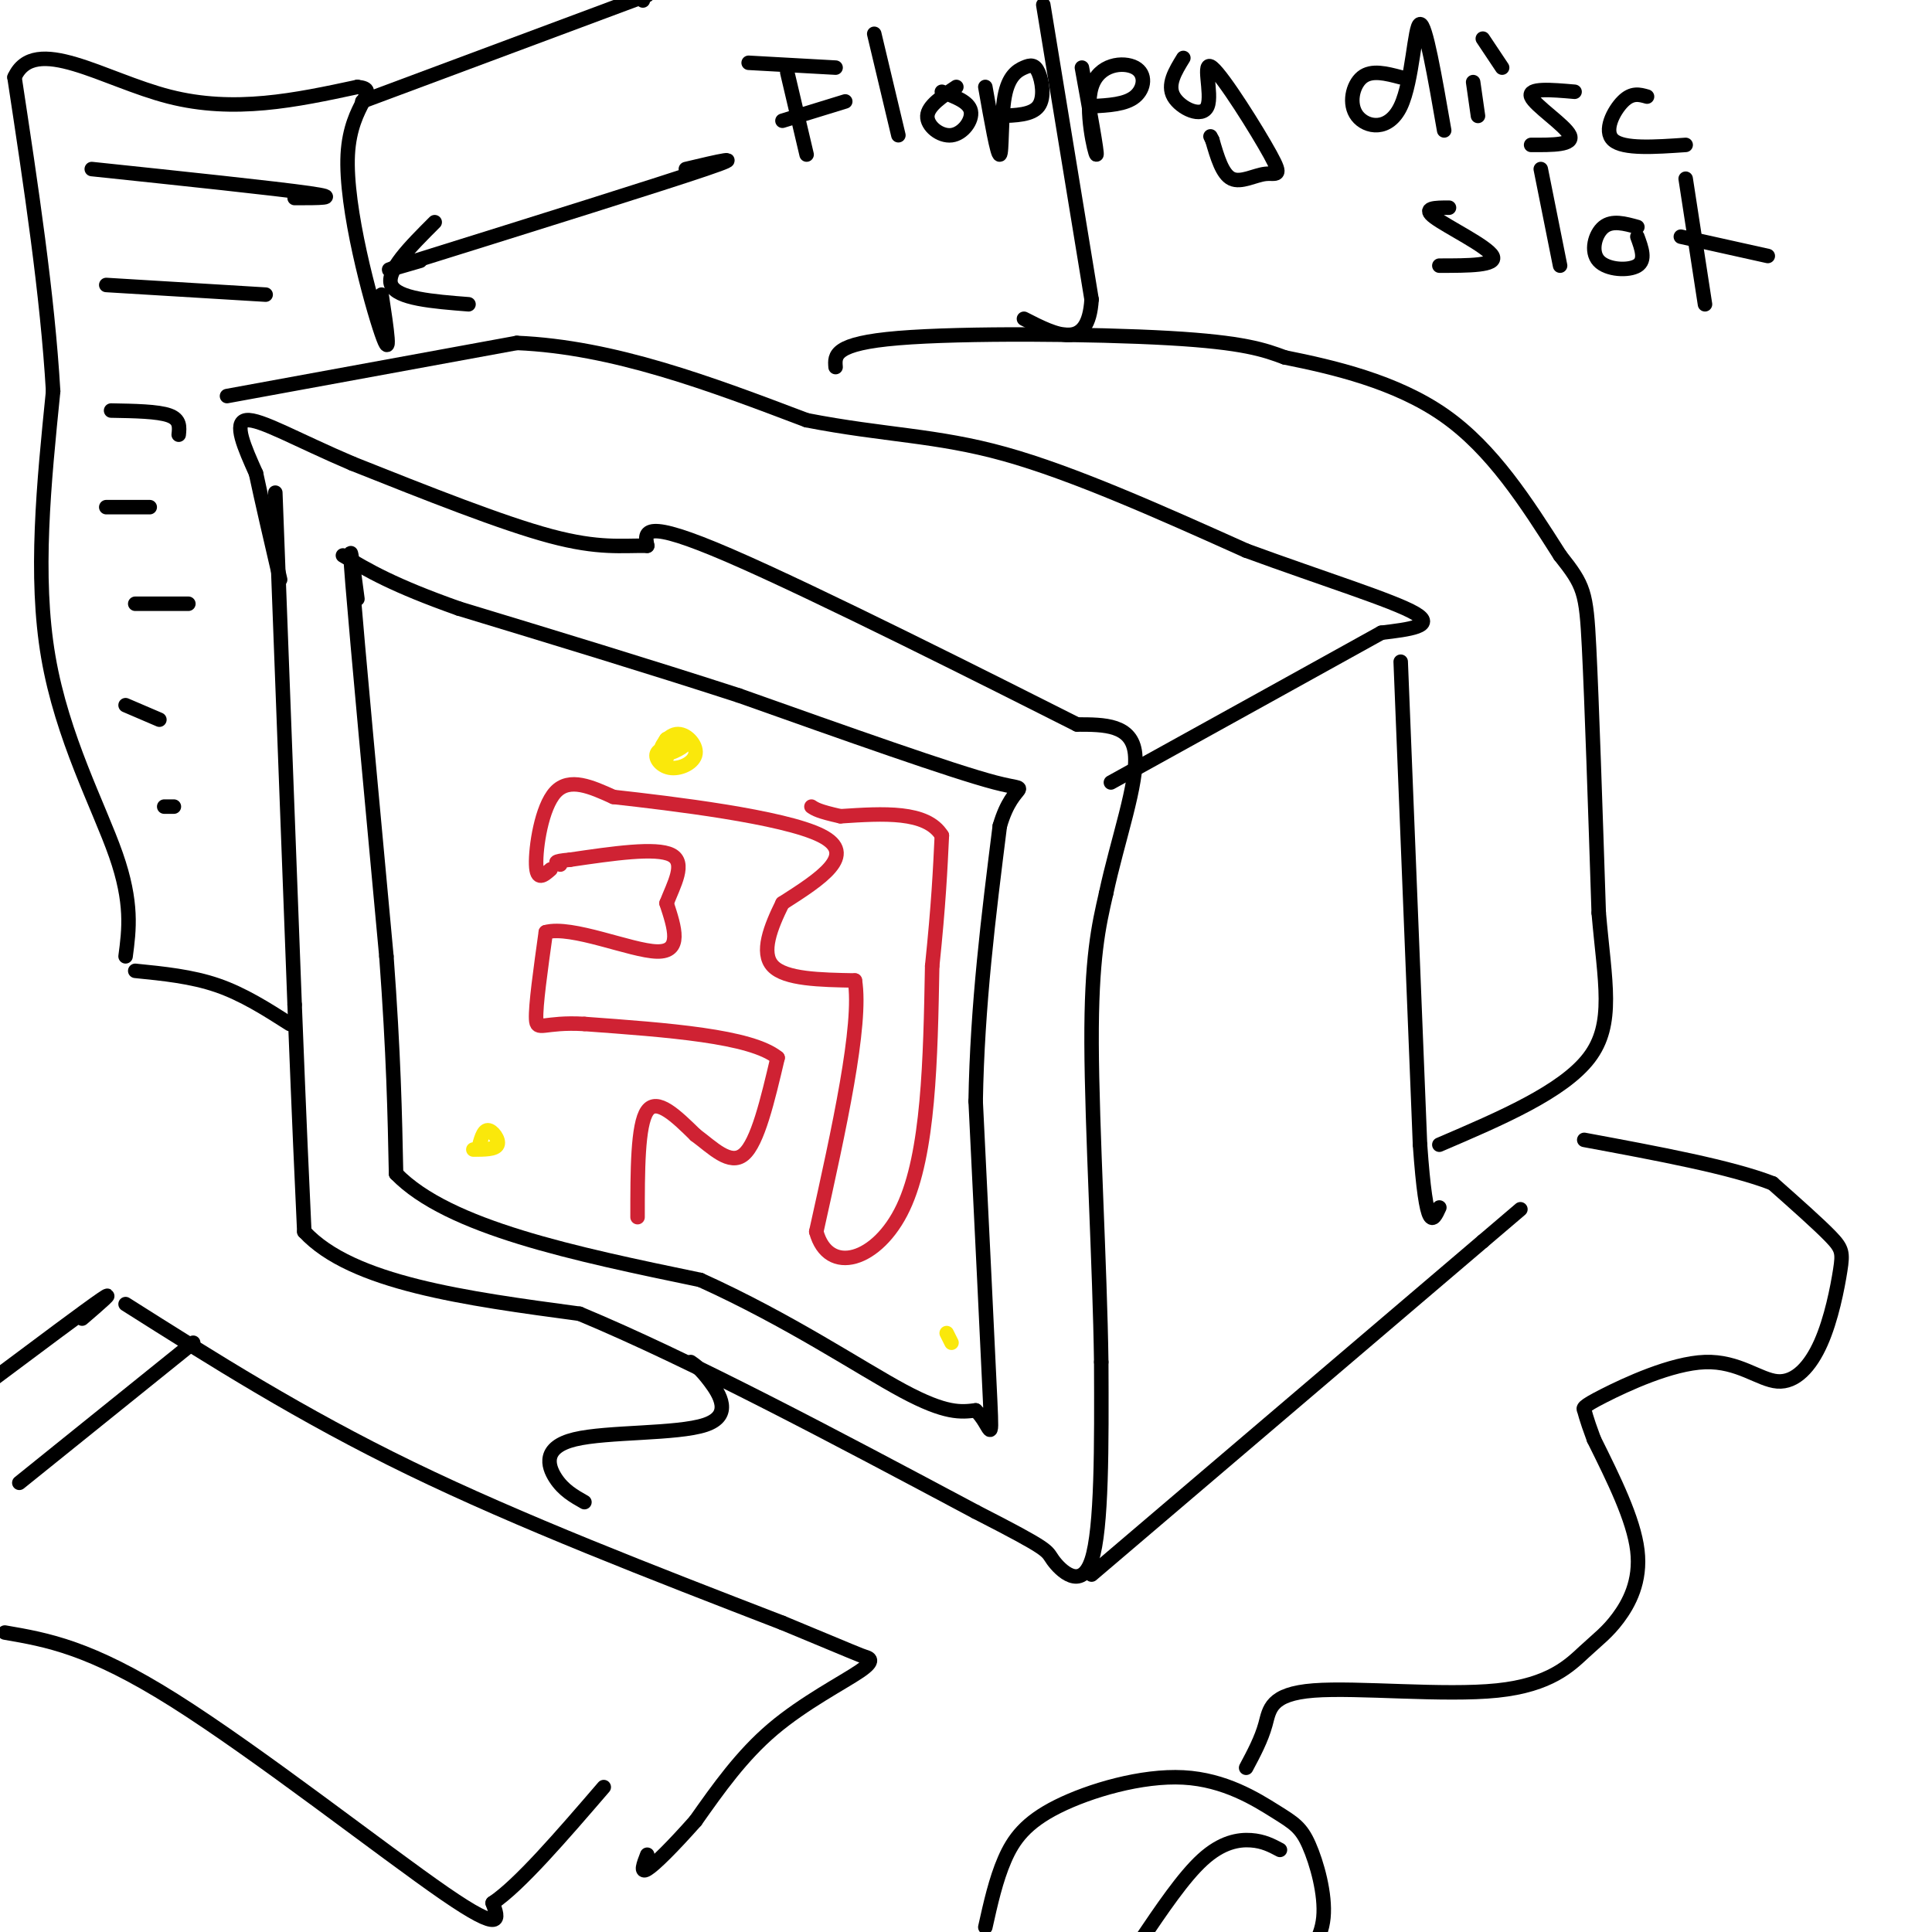 <svg viewBox='0 0 400 400' version='1.1' xmlns='http://www.w3.org/2000/svg' xmlns:xlink='http://www.w3.org/1999/xlink'><g fill='none' stroke='rgb(0,0,0)' stroke-width='3' stroke-linecap='round' stroke-linejoin='round'><path d='M57,102c0.000,0.000 4.000,106.000 4,106'/><path d='M61,208c1.000,25.500 1.500,36.250 2,47'/><path d='M63,255c9.833,10.667 33.417,13.833 57,17'/><path d='M120,272c23.167,9.667 52.583,25.333 82,41'/><path d='M202,313c15.857,8.119 14.500,7.917 16,10c1.500,2.083 5.857,6.452 8,0c2.143,-6.452 2.071,-23.726 2,-41'/><path d='M228,282c-0.267,-19.667 -1.933,-48.333 -2,-66c-0.067,-17.667 1.467,-24.333 3,-31'/><path d='M229,185c2.333,-11.000 6.667,-23.000 6,-29c-0.667,-6.000 -6.333,-6.000 -12,-6'/><path d='M223,150c-17.111,-8.622 -53.889,-27.178 -72,-35c-18.111,-7.822 -17.556,-4.911 -17,-2'/><path d='M134,113c-5.267,-0.089 -9.933,0.689 -20,-2c-10.067,-2.689 -25.533,-8.844 -41,-15'/><path d='M73,96c-11.356,-4.822 -19.244,-9.378 -22,-9c-2.756,0.378 -0.378,5.689 2,11'/><path d='M53,98c1.167,5.500 3.083,13.750 5,22'/><path d='M74,124c-1.000,-7.667 -2.000,-15.333 -1,-3c1.000,12.333 4.000,44.667 7,77'/><path d='M80,198c1.500,20.333 1.750,32.667 2,45'/><path d='M82,243c10.833,11.167 36.917,16.583 63,22'/><path d='M145,265c18.467,8.356 33.133,18.244 42,23c8.867,4.756 11.933,4.378 15,4'/><path d='M202,292c3.133,2.933 3.467,8.267 3,-2c-0.467,-10.267 -1.733,-36.133 -3,-62'/><path d='M202,228c0.333,-19.833 2.667,-38.417 5,-57'/><path d='M207,171c2.911,-10.067 7.689,-6.733 -1,-9c-8.689,-2.267 -30.844,-10.133 -53,-18'/><path d='M153,144c-18.500,-6.000 -38.250,-12.000 -58,-18'/><path d='M95,126c-13.667,-4.833 -18.833,-7.917 -24,-11'/><path d='M47,82c0.000,0.000 60.000,-11.000 60,-11'/><path d='M107,71c20.000,0.833 40.000,8.417 60,16'/><path d='M167,87c16.222,3.156 26.778,3.044 41,7c14.222,3.956 32.111,11.978 50,20'/><path d='M258,114c15.867,5.822 30.533,10.378 35,13c4.467,2.622 -1.267,3.311 -7,4'/><path d='M286,131c-10.500,5.833 -33.250,18.417 -56,31'/><path d='M290,137c0.000,0.000 4.000,100.000 4,100'/><path d='M294,237c1.333,18.833 2.667,15.917 4,13'/><path d='M226,326c0.000,0.000 81.000,-69.000 81,-69'/><path d='M307,257c13.500,-11.500 6.750,-5.750 0,0'/><path d='M173,76c-0.200,-2.444 -0.400,-4.889 13,-6c13.400,-1.111 40.400,-0.889 56,0c15.600,0.889 19.800,2.444 24,4'/><path d='M266,74c10.000,2.000 23.000,5.000 33,12c10.000,7.000 17.000,18.000 24,29'/><path d='M323,115c4.978,6.289 5.422,7.511 6,19c0.578,11.489 1.289,33.244 2,55'/><path d='M331,189c1.244,14.422 3.356,22.978 -2,30c-5.356,7.022 -18.178,12.511 -31,18'/><path d='M26,270c18.167,11.500 36.333,23.000 59,34c22.667,11.000 49.833,21.500 77,32'/><path d='M162,336c15.587,6.485 16.054,6.697 17,7c0.946,0.303 2.370,0.697 -1,3c-3.370,2.303 -11.534,6.515 -18,12c-6.466,5.485 -11.233,12.242 -16,19'/><path d='M144,377c-4.711,5.311 -8.489,9.089 -10,10c-1.511,0.911 -0.756,-1.044 0,-3'/><path d='M28,201c5.833,0.583 11.667,1.167 17,3c5.333,1.833 10.167,4.917 15,8'/><path d='M26,198c0.733,-5.533 1.467,-11.067 -2,-21c-3.467,-9.933 -11.133,-24.267 -14,-41c-2.867,-16.733 -0.933,-35.867 1,-55'/><path d='M11,81c-1.167,-20.000 -4.583,-42.500 -8,-65'/><path d='M3,16c4.133,-9.133 18.467,0.533 32,4c13.533,3.467 26.267,0.733 39,-2'/><path d='M74,18c5.167,0.560 -1.417,2.958 -2,14c-0.583,11.042 4.833,30.726 7,37c2.167,6.274 1.083,-0.863 0,-8'/><path d='M75,21c0.000,0.000 59.000,-22.000 59,-22'/><path d='M133,0c0.000,0.000 0.100,0.100 0.1,0.1'/><path d='M216,1c0.000,0.000 10.000,61.000 10,61'/><path d='M226,62c-0.667,10.833 -7.333,7.417 -14,4'/><path d='M19,35c19.000,2.000 38.000,4.000 45,5c7.000,1.000 2.000,1.000 -3,1'/><path d='M22,59c0.000,0.000 33.000,2.000 33,2'/><path d='M23,85c4.833,0.083 9.667,0.167 12,1c2.333,0.833 2.167,2.417 2,4'/><path d='M22,105c0.000,0.000 9.000,0.000 9,0'/><path d='M28,125c0.000,0.000 11.000,0.000 11,0'/><path d='M26,146c0.000,0.000 7.000,3.000 7,3'/><path d='M34,167c0.000,0.000 2.000,0.000 2,0'/><path d='M17,273c3.583,-3.083 7.167,-6.167 4,-4c-3.167,2.167 -13.083,9.583 -23,17'/><path d='M142,35c6.667,-1.583 13.333,-3.167 4,0c-9.333,3.167 -34.667,11.083 -60,19'/><path d='M86,54c-9.833,3.167 -4.417,1.583 1,0'/><path d='M90,46c-5.083,5.083 -10.167,10.167 -9,13c1.167,2.833 8.583,3.417 16,4'/><path d='M163,15c0.000,0.000 4.000,17.000 4,17'/><path d='M155,13c0.000,0.000 18.000,1.000 18,1'/><path d='M162,25c0.000,0.000 13.000,-4.000 13,-4'/><path d='M181,7c0.000,0.000 5.000,21.000 5,21'/><path d='M198,18c-2.946,1.958 -5.893,3.917 -6,6c-0.107,2.083 2.625,4.292 5,4c2.375,-0.292 4.393,-3.083 4,-5c-0.393,-1.917 -3.196,-2.958 -6,-4'/><path d='M204,18c1.255,7.100 2.510,14.200 3,14c0.490,-0.200 0.214,-7.700 1,-12c0.786,-4.300 2.633,-5.400 4,-6c1.367,-0.600 2.253,-0.700 3,1c0.747,1.700 1.356,5.200 0,7c-1.356,1.800 -4.678,1.900 -8,2'/><path d='M224,14c1.640,9.027 3.279,18.054 3,18c-0.279,-0.054 -2.477,-9.190 -1,-14c1.477,-4.810 6.628,-5.295 9,-4c2.372,1.295 1.963,4.370 0,6c-1.963,1.630 -5.482,1.815 -9,2'/><path d='M245,12c-1.704,2.773 -3.408,5.546 -2,8c1.408,2.454 5.927,4.590 7,2c1.073,-2.590 -1.301,-9.907 1,-8c2.301,1.907 9.277,13.037 12,18c2.723,4.963 1.195,3.759 -1,4c-2.195,0.241 -5.056,1.926 -7,1c-1.944,-0.926 -2.972,-4.463 -4,-8'/><path d='M251,29c-0.667,-1.333 -0.333,-0.667 0,0'/><path d='M290,16c-3.019,-0.796 -6.038,-1.592 -8,0c-1.962,1.592 -2.866,5.571 -1,8c1.866,2.429 6.502,3.308 9,-2c2.498,-5.308 2.856,-16.802 4,-17c1.144,-0.198 3.072,10.901 5,22'/><path d='M305,17c0.000,0.000 1.000,7.000 1,7'/><path d='M307,8c0.000,0.000 4.000,6.000 4,6'/><path d='M326,19c-4.867,-0.422 -9.733,-0.844 -9,1c0.733,1.844 7.067,5.956 8,8c0.933,2.044 -3.533,2.022 -8,2'/><path d='M341,20c-1.556,-0.444 -3.111,-0.889 -5,1c-1.889,1.889 -4.111,6.111 -2,8c2.111,1.889 8.556,1.444 15,1'/><path d='M300,43c-2.844,0.000 -5.689,0.000 -3,2c2.689,2.000 10.911,6.000 12,8c1.089,2.000 -4.956,2.000 -11,2'/><path d='M319,35c0.000,0.000 4.000,20.000 4,20'/><path d='M339,47c-2.607,-0.726 -5.214,-1.452 -7,0c-1.786,1.452 -2.750,5.083 -1,7c1.750,1.917 6.214,2.119 8,1c1.786,-1.119 0.893,-3.560 0,-6'/><path d='M349,37c0.000,0.000 4.000,26.000 4,26'/><path d='M348,49c0.000,0.000 18.000,4.000 18,4'/></g>
<g fill='none' stroke='rgb(207,34,51)' stroke-width='3' stroke-linecap='round' stroke-linejoin='round'><path d='M132,252c0.000,-9.583 0.000,-19.167 2,-22c2.000,-2.833 6.000,1.083 10,5'/><path d='M144,235c3.467,2.556 7.133,6.444 10,4c2.867,-2.444 4.933,-11.222 7,-20'/><path d='M161,219c-5.500,-4.500 -22.750,-5.750 -40,-7'/><path d='M121,212c-8.533,-0.511 -9.867,1.711 -10,-1c-0.133,-2.711 0.933,-10.356 2,-18'/><path d='M113,193c5.333,-1.467 17.667,3.867 23,4c5.333,0.133 3.667,-4.933 2,-10'/><path d='M138,187c1.467,-3.822 4.133,-8.378 1,-10c-3.133,-1.622 -12.067,-0.311 -21,1'/><path d='M118,178c-3.833,0.333 -2.917,0.667 -2,1'/><path d='M114,180c-1.444,1.267 -2.889,2.533 -3,-1c-0.111,-3.533 1.111,-11.867 4,-15c2.889,-3.133 7.444,-1.067 12,1'/><path d='M127,165c11.778,1.311 35.222,4.089 43,8c7.778,3.911 -0.111,8.956 -8,14'/><path d='M162,187c-2.444,4.933 -4.556,10.267 -2,13c2.556,2.733 9.778,2.867 17,3'/><path d='M177,203c1.500,9.167 -3.250,30.583 -8,52'/><path d='M169,255c2.489,9.200 12.711,6.200 18,-5c5.289,-11.200 5.644,-30.600 6,-50'/><path d='M193,200c1.333,-12.833 1.667,-19.917 2,-27'/><path d='M195,173c-3.167,-5.167 -12.083,-4.583 -21,-4'/><path d='M174,169c-4.500,-1.000 -5.250,-1.500 -6,-2'/></g>
<g fill='none' stroke='rgb(250,232,11)' stroke-width='3' stroke-linecap='round' stroke-linejoin='round'><path d='M141,154c-2.279,0.457 -4.557,0.914 -5,2c-0.443,1.086 0.950,2.803 3,3c2.050,0.197 4.756,-1.124 5,-3c0.244,-1.876 -1.976,-4.307 -4,-4c-2.024,0.307 -3.853,3.352 -3,4c0.853,0.648 4.386,-1.101 5,-2c0.614,-0.899 -1.693,-0.950 -4,-1'/><path d='M138,153c-0.667,0.500 -0.333,2.250 0,4'/><path d='M98,238c2.289,0.000 4.578,0.000 5,-1c0.422,-1.000 -1.022,-3.000 -2,-3c-0.978,-0.000 -1.489,2.000 -2,4'/><path d='M197,278c0.000,0.000 -1.000,-2.000 -1,-2'/></g>
<g fill='none' stroke='rgb(0,0,0)' stroke-width='3' stroke-linecap='round' stroke-linejoin='round'><path d='M4,307c0.000,0.000 36.000,-29.000 36,-29'/><path d='M1,338c8.778,1.511 17.556,3.022 35,14c17.444,10.978 43.556,31.422 56,40c12.444,8.578 11.222,5.289 10,2'/><path d='M102,394c5.500,-3.667 14.250,-13.833 23,-24'/><path d='M204,399c1.092,-4.902 2.184,-9.805 4,-14c1.816,-4.195 4.355,-7.683 11,-11c6.645,-3.317 17.397,-6.463 26,-6c8.603,0.463 15.059,4.537 19,7c3.941,2.463 5.369,3.317 7,7c1.631,3.683 3.466,10.195 3,15c-0.466,4.805 -3.233,7.902 -6,11'/><path d='M236,402c4.511,-6.689 9.022,-13.378 13,-17c3.978,-3.622 7.422,-4.178 10,-4c2.578,0.178 4.289,1.089 6,2'/><path d='M258,366c1.577,-2.956 3.154,-5.912 4,-9c0.846,-3.088 0.963,-6.309 10,-7c9.037,-0.691 26.996,1.146 38,0c11.004,-1.146 15.053,-5.276 18,-8c2.947,-2.724 4.794,-4.041 7,-7c2.206,-2.959 4.773,-7.560 4,-14c-0.773,-6.440 -4.887,-14.720 -9,-23'/><path d='M330,298c-1.803,-4.871 -1.809,-5.550 -2,-6c-0.191,-0.450 -0.566,-0.673 4,-3c4.566,-2.327 14.072,-6.760 21,-7c6.928,-0.240 11.276,3.712 15,4c3.724,0.288 6.823,-3.088 9,-8c2.177,-4.912 3.432,-11.361 4,-15c0.568,-3.639 0.448,-4.468 -2,-7c-2.448,-2.532 -7.224,-6.766 -12,-11'/><path d='M367,245c-8.500,-3.333 -23.750,-6.167 -39,-9'/><path d='M121,311c-2.185,-1.233 -4.370,-2.466 -6,-5c-1.630,-2.534 -2.705,-6.370 4,-8c6.705,-1.630 21.190,-1.054 27,-3c5.810,-1.946 2.946,-6.413 1,-9c-1.946,-2.587 -2.973,-3.293 -4,-4'/></g>
</svg>